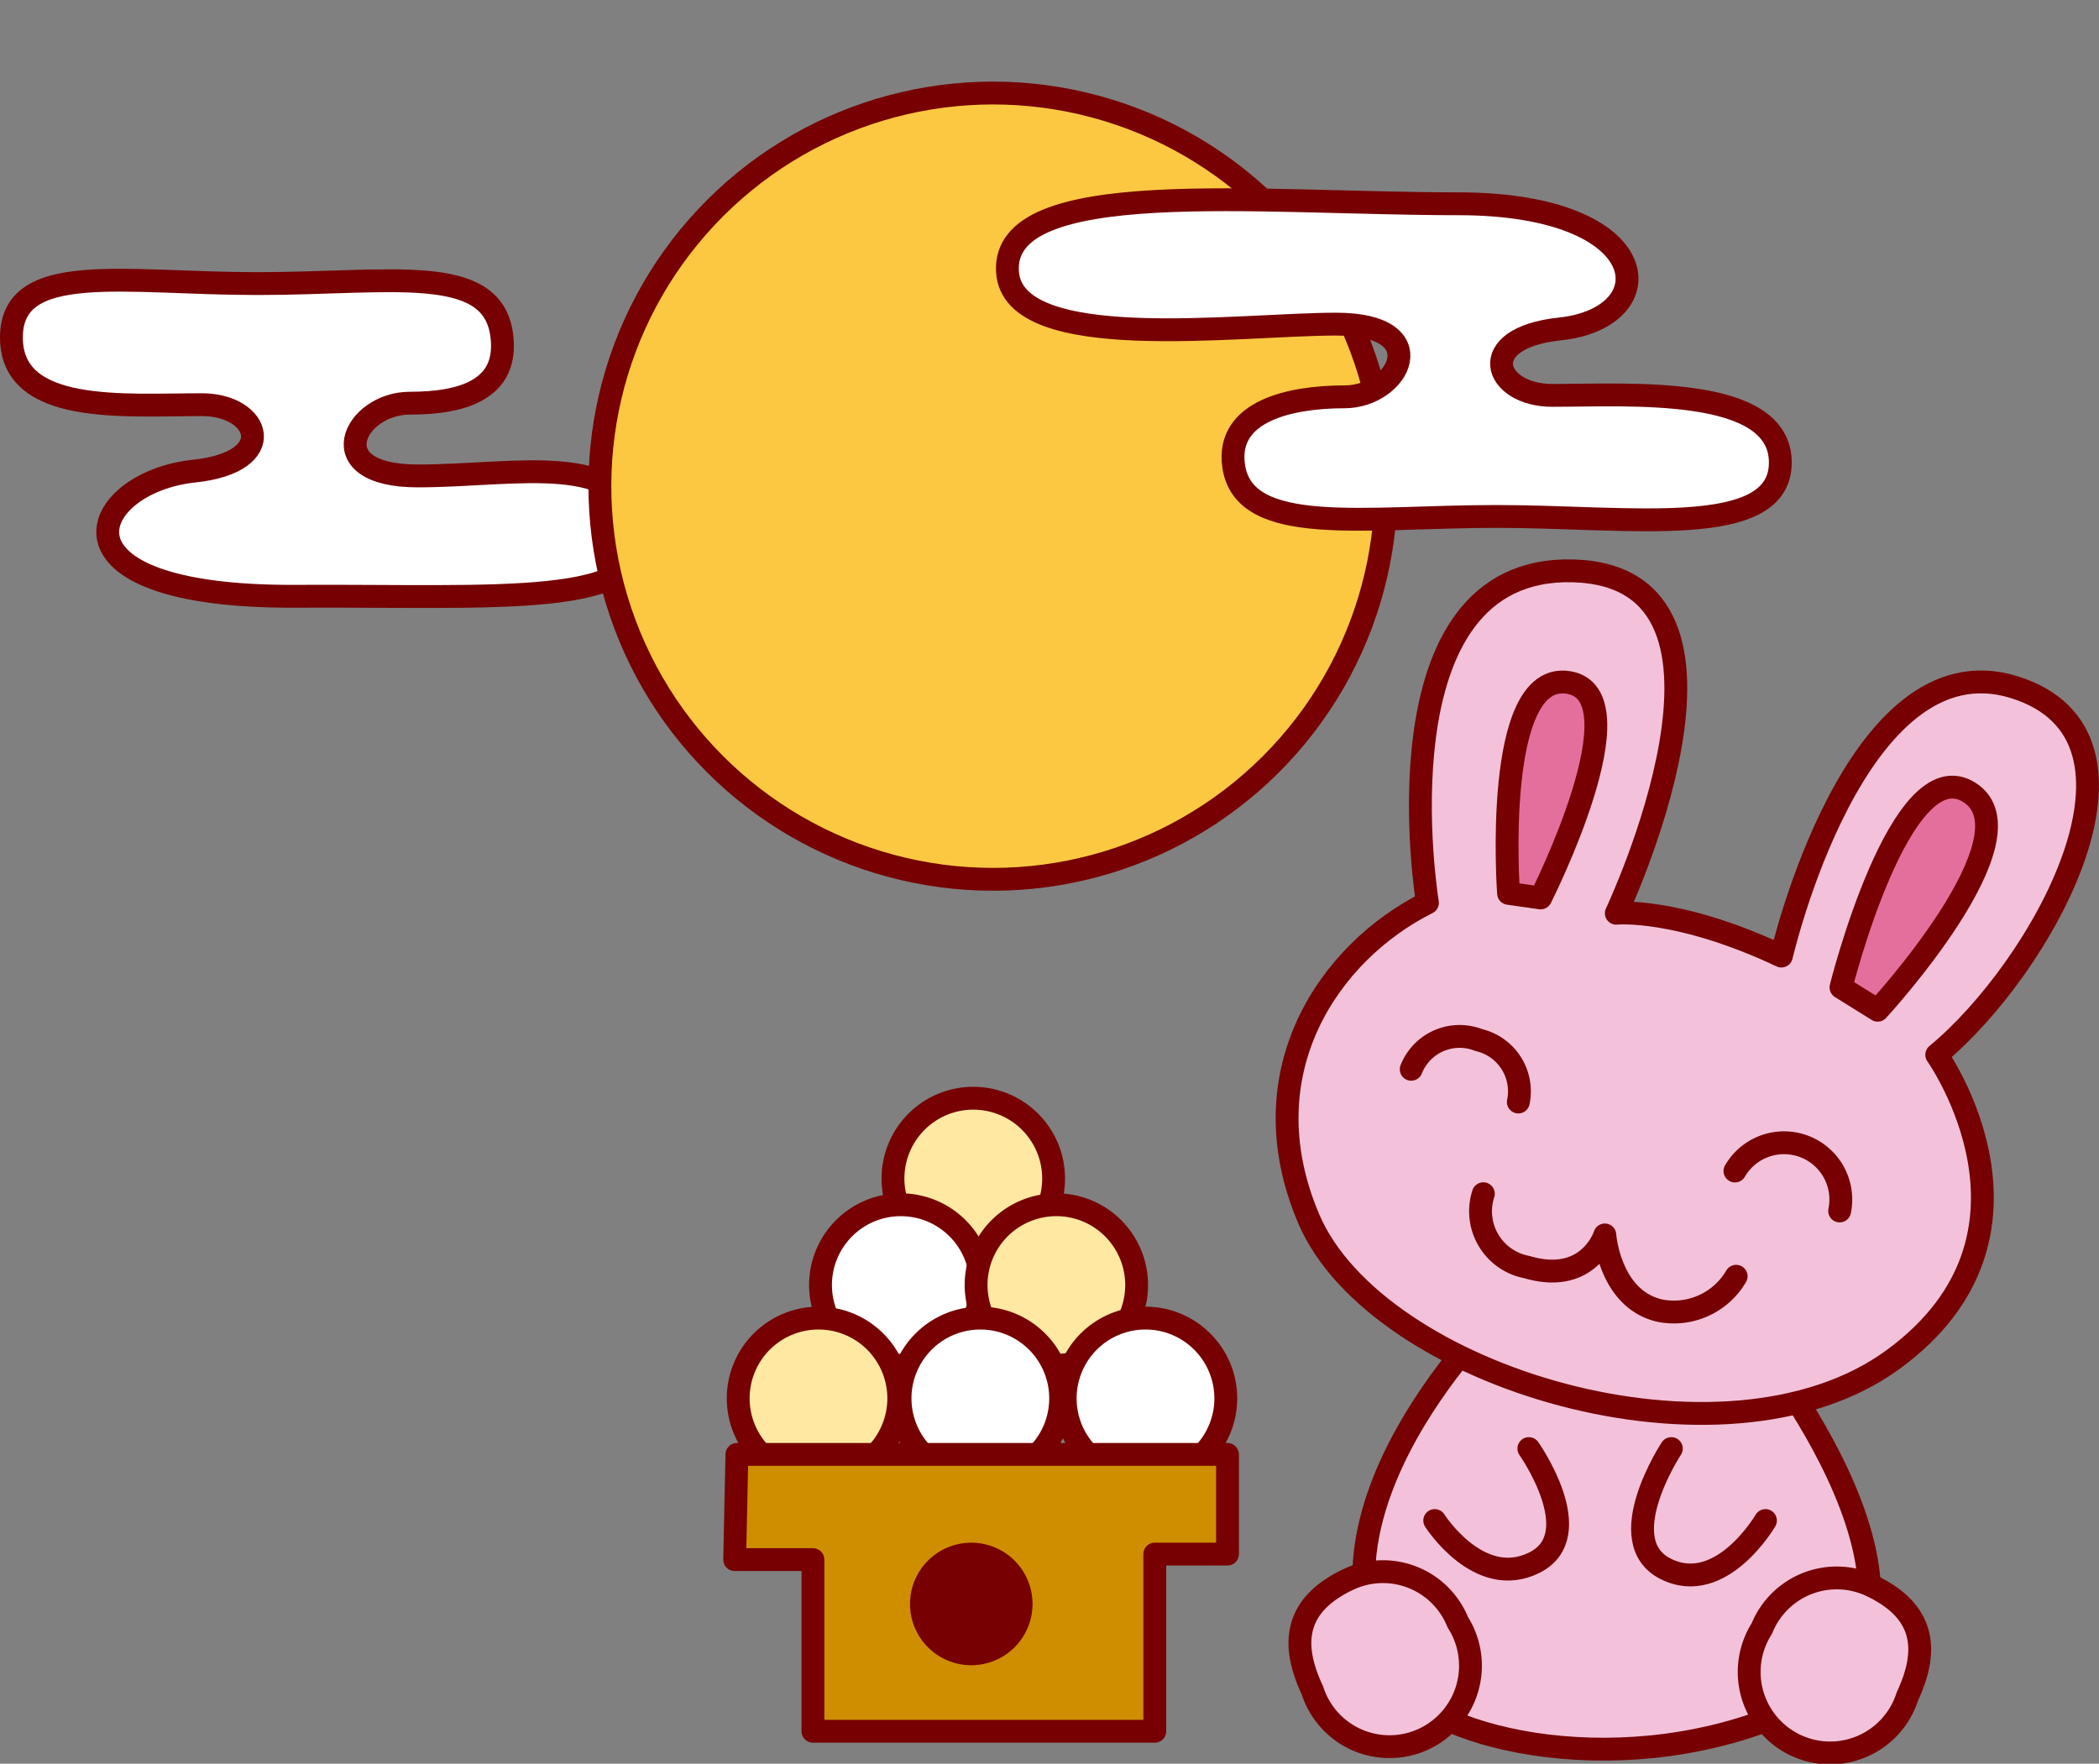 <?xml version="1.0" encoding="UTF-8"?> <svg xmlns="http://www.w3.org/2000/svg" width="91.891" height="77.213" viewBox="0 0 91.891 77.213"><rect x="0" y="0" width="91.891" height="77.213" fill="#808080" stroke="none"/><g transform="translate(-471.685 -224.165)"><path d="M499.657,247.42c.549,3.394-6.24,2.8-15.016,2.849-11.342.06-9.068-4.995-4.461-5.479,3.79-.4,2.908-2.909.34-2.909-3.393,0-8.335.452-8.335-2.941s4.942-2.36,10.759-2.36,10.251-.915,10.7,2.214c.346,2.43-1.705,3.022-4.023,3.022-2.424,0-4.01,3.184.355,3.184C494.286,245,499.074,243.828,499.657,247.42Z" fill="#fff" stroke="#760002" stroke-linecap="round" stroke-linejoin="round" stroke-miterlimit="10" stroke-width="1"></path><circle cx="17.211" cy="17.211" r="17.211" transform="translate(494.475 258.281) rotate(-76.816)" fill="#fcc842" stroke="#760002" stroke-linecap="round" stroke-linejoin="round" stroke-miterlimit="10" stroke-width="1"></circle><path d="M548.349,282.668s10.29,12.475,1.88,16.308c-7.281,3.32-15.694,1.4-17.45-1.2-4.894-7.24,4.7-16.364,4.7-16.364Z" fill="#f3c2da" stroke="#760002" stroke-linecap="round" stroke-linejoin="round" stroke-miterlimit="10" stroke-width="1"></path><path d="M534.176,263.69s-2.438-14.8,6.395-14.533,1.873,14.988,1.873,14.988,2.678-.268,7.228,1.875c0,0,3.211-13.92,10.171-11.778s1.179,12.351-3.371,16.1c0,0,5.581,7.869-1.914,13.343-7.377,5.389-22.614.78-25.576-6.156C526.238,271.1,529.894,265.83,534.176,263.69Z" fill="#f3c2da" stroke="#760002" stroke-linecap="round" stroke-linejoin="round" stroke-miterlimit="10" stroke-width="1"></path><path d="M537.727,263.275l1.405.2s4.517-8.933,1.2-9.435S537.727,263.275,537.727,263.275Z" fill="#e46f9c" stroke="#760002" stroke-linecap="round" stroke-linejoin="round" stroke-miterlimit="10" stroke-width="1"></path><path d="M552.28,267.391l1.607,1s7.026-7.628,4.014-9.535S552.28,267.391,552.28,267.391Z" fill="#e46f9c" stroke="#760002" stroke-linecap="round" stroke-linejoin="round" stroke-miterlimit="10" stroke-width="1"></path><path d="M533.466,270.976a2.28,2.28,0,0,1,2.956-1.279,2.305,2.305,0,0,1,1.733,2.712" fill="none" stroke="#760002" stroke-linecap="round" stroke-linejoin="round" stroke-miterlimit="10" stroke-width="1"></path><path d="M552.222,277.178a2.485,2.485,0,0,0-4.583-1.748" fill="none" stroke="#760002" stroke-linecap="round" stroke-linejoin="round" stroke-miterlimit="10" stroke-width="1"></path><path d="M536.623,276.424a2.486,2.486,0,0,0,1.907,3.212c2.709.8,3.412-1.407,3.412-1.407s.2,2.813,2.41,3.314a3.157,3.157,0,0,0,3.339-1.505" fill="none" stroke="#760002" stroke-linecap="round" stroke-linejoin="round" stroke-miterlimit="10" stroke-width="1"></path><path d="M517.81,275.759a3.516,3.516,0,1,1-3.515-3.515A3.516,3.516,0,0,1,517.81,275.759Z" fill="#ffe9a2" stroke="#760002" stroke-linecap="round" stroke-linejoin="round" stroke-miterlimit="10" stroke-width="1"></path><path d="M514.636,280.422a3.515,3.515,0,1,1-3.516-3.515A3.516,3.516,0,0,1,514.636,280.422Z" fill="#fff" stroke="#760002" stroke-linecap="round" stroke-linejoin="round" stroke-miterlimit="10" stroke-width="1"></path><path d="M521.445,280.422a3.514,3.514,0,1,1-3.514-3.515A3.515,3.515,0,0,1,521.445,280.422Z" fill="#ffe9a2" stroke="#760002" stroke-linecap="round" stroke-linejoin="round" stroke-miterlimit="10" stroke-width="1"></path><path d="M511.031,285.384a3.514,3.514,0,1,1-3.514-3.515A3.514,3.514,0,0,1,511.031,285.384Z" fill="#ffe9a2" stroke="#760002" stroke-linecap="round" stroke-linejoin="round" stroke-miterlimit="10" stroke-width="1"></path><path d="M518.118,285.384a3.515,3.515,0,1,1-3.515-3.515A3.515,3.515,0,0,1,518.118,285.384Z" fill="#fff" stroke="#760002" stroke-linecap="round" stroke-linejoin="round" stroke-miterlimit="10" stroke-width="1"></path><path d="M525.348,285.384a3.515,3.515,0,1,1-3.515-3.515A3.515,3.515,0,0,1,525.348,285.384Z" fill="#fff" stroke="#760002" stroke-linecap="round" stroke-linejoin="round" stroke-miterlimit="10" stroke-width="1"></path><path d="M503.946,287.838h21.477V292.2h-3.184v7.757H507.274v-7.515h-3.426Z" fill="#cf8e00" stroke="#760002" stroke-linecap="round" stroke-linejoin="round" stroke-miterlimit="10" stroke-width="1"></path><path d="M516.388,294.383a2.182,2.182,0,1,1-2.182-2.181A2.181,2.181,0,0,1,516.388,294.383Z" fill="#760002" stroke="#760002" stroke-linecap="round" stroke-linejoin="round" stroke-width="1"></path><path d="M544.853,287.581s-2.667,4.057-.243,5.269,4.364-2.118,4.364-2.118" fill="none" stroke="#760002" stroke-linecap="round" stroke-linejoin="round" stroke-miterlimit="10" stroke-width="1"></path><path d="M538.616,287.581s2.666,3.782.242,4.994-4.363-1.843-4.363-1.843" fill="none" stroke="#760002" stroke-linecap="round" stroke-linejoin="round" stroke-miterlimit="10" stroke-width="1"></path><path d="M515.792,236.076c-.291-4.259,10.95-2.99,19.727-2.99,8.727,0,9.067,4.994,4.461,5.479-3.79.4-2.909,2.909-.339,2.909,3.393,0,9.984-.453,9.984,2.941s-6.591,2.359-12.409,2.359-11.076.915-11.524-2.214c-.347-2.427,2.53-3.022,4.849-3.022,2.424,0,4.009-3.183-.355-3.183C525.874,238.355,516.039,239.708,515.792,236.076Z" fill="#fff" stroke="#760002" stroke-linecap="round" stroke-linejoin="round" stroke-miterlimit="10" stroke-width="1"></path><path d="M555.184,298.438a3.545,3.545,0,1,1-6.367-2.982,3.534,3.534,0,0,1,4.765-1.883C556,294.708,556.119,296.439,555.184,298.438Z" fill="#f3c2da" stroke="#760002" stroke-linecap="round" stroke-linejoin="round" stroke-miterlimit="10" stroke-width="1"></path><path d="M529.139,298.164a3.544,3.544,0,1,0,6.364-2.983,3.533,3.533,0,0,0-4.763-1.883C528.318,294.433,528.2,296.164,529.139,298.164Z" fill="#f3c2da" stroke="#760002" stroke-linecap="round" stroke-linejoin="round" stroke-miterlimit="10" stroke-width="1"></path></g></svg> 